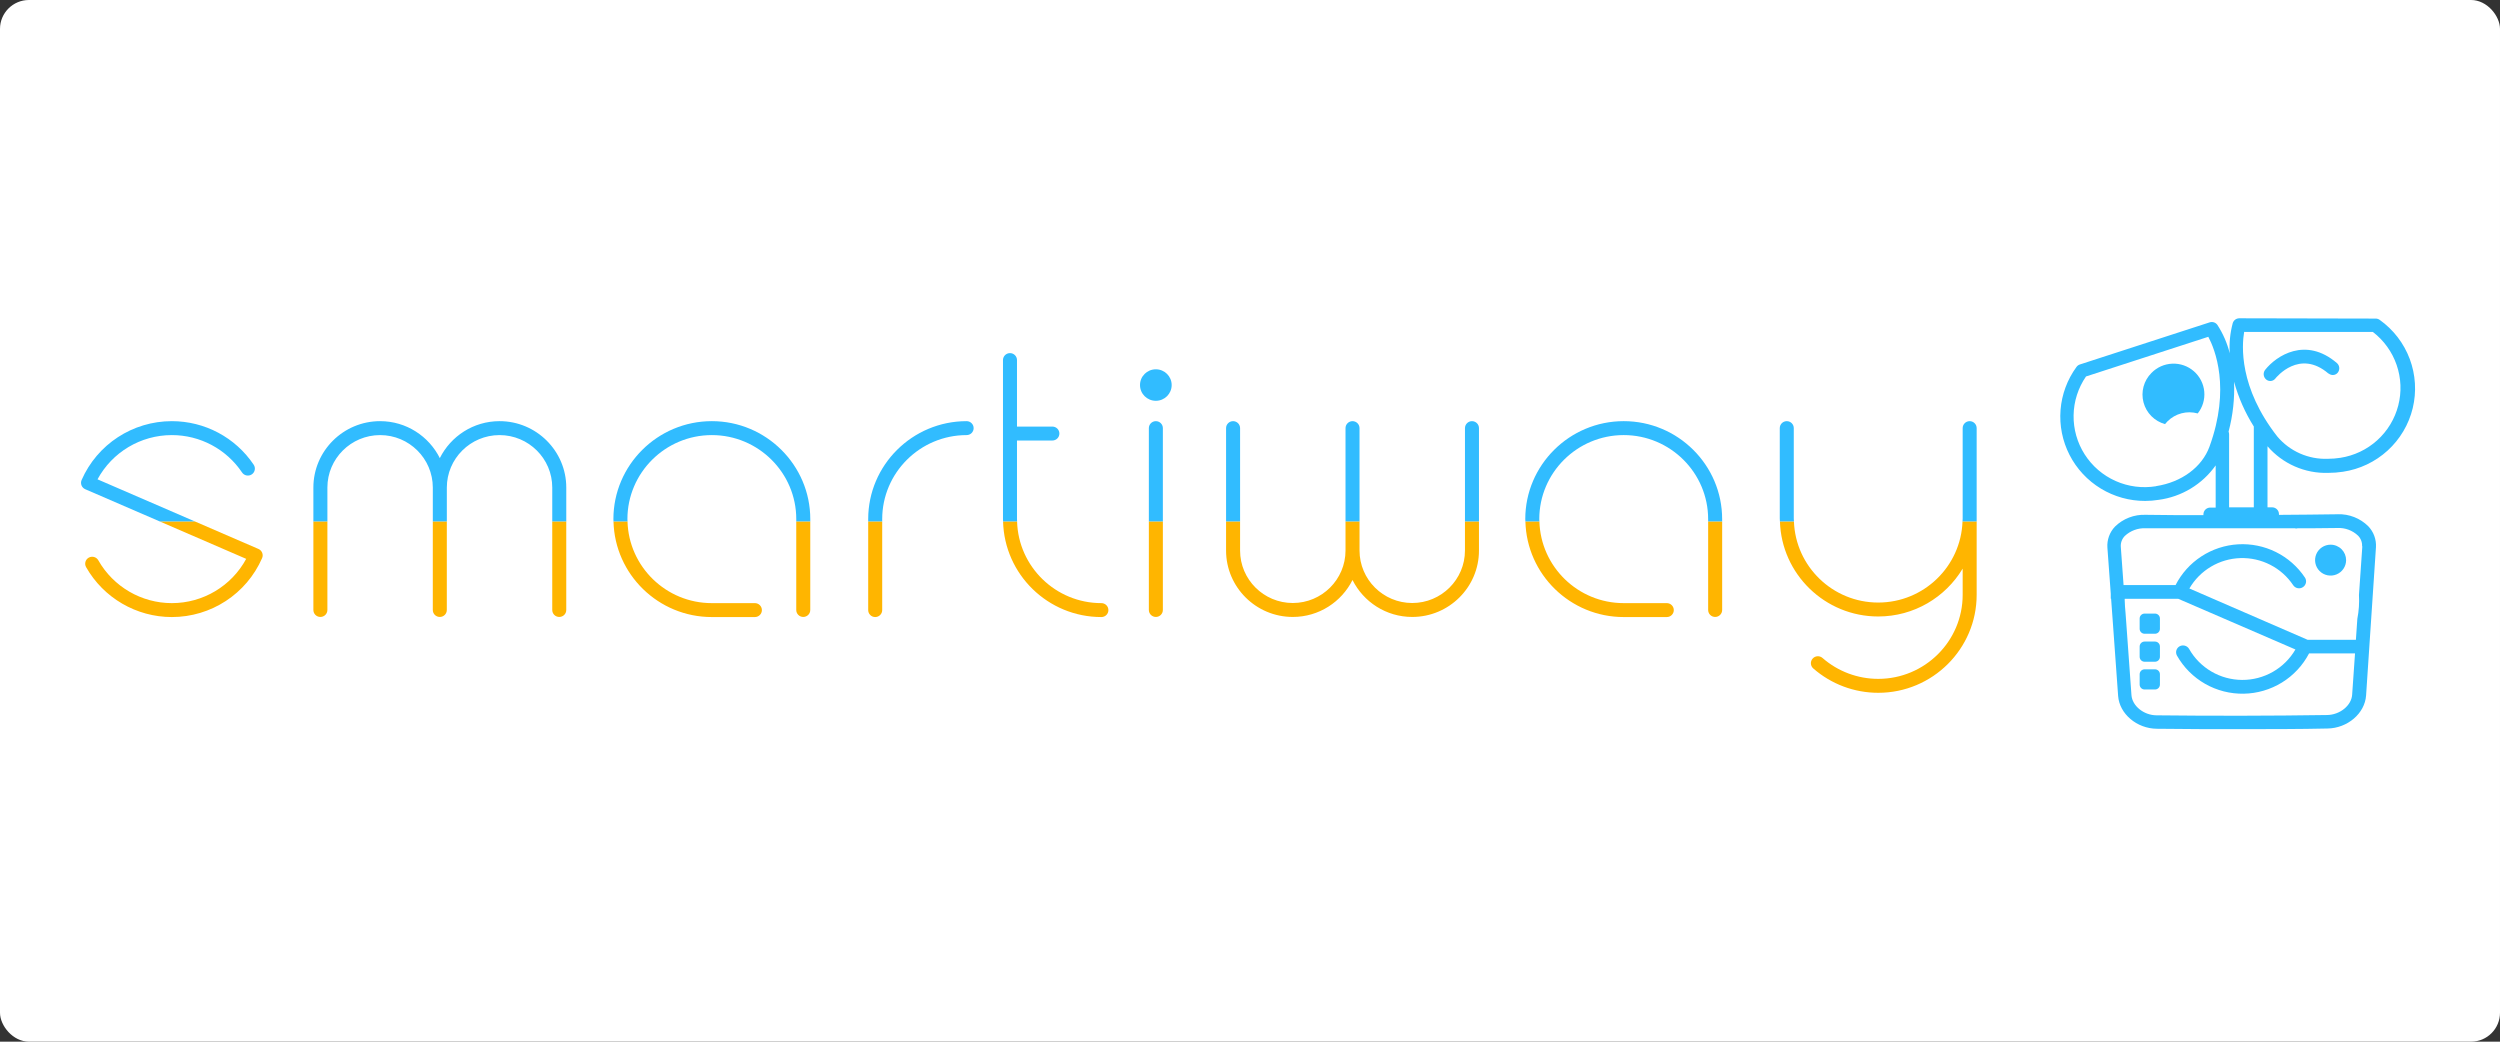 <svg width="432" height="180" viewBox="0 0 432 180" fill="none" xmlns="http://www.w3.org/2000/svg">
<rect x="0" y="0" width="432" height="180" fill="#333333" stroke="none"/>
<rect width="432" height="180" rx="5" fill="white"/>
<g clip-path="url(#clip0_113_1507)">
<path fill-rule="evenodd" clip-rule="evenodd" d="M324.557 104.121C316.684 104.121 310.261 97.873 309.993 90.101H307.573C307.84 99.202 315.348 106.528 324.557 106.528C330.757 106.528 336.174 103.202 339.149 98.26V102.789C339.149 110.795 332.602 117.308 324.557 117.308C321.011 117.308 317.594 116.025 314.929 113.698C314.427 113.258 313.662 113.306 313.224 113.807C312.781 114.308 312.831 115.067 313.333 115.506C316.435 118.221 320.424 119.716 324.557 119.716C333.938 119.716 341.567 112.123 341.567 102.789V90.101H339.122C338.855 97.873 332.434 104.121 324.557 104.121Z" fill="#FFB500"/>
<path fill-rule="evenodd" clip-rule="evenodd" d="M137.593 105.404C137.593 106.072 138.134 106.609 138.803 106.609C139.471 106.609 140.014 106.072 140.014 105.404V90.101H137.593V105.404Z" fill="#FFB500"/>
<path fill-rule="evenodd" clip-rule="evenodd" d="M123.002 106.627H130.445C131.111 106.627 131.654 106.09 131.654 105.425C131.654 104.759 131.111 104.22 130.445 104.22H123.002C115.093 104.22 108.648 97.921 108.433 90.101H106.012C106.228 99.249 113.758 106.627 123.002 106.627Z" fill="#FFB500"/>
<path fill-rule="evenodd" clip-rule="evenodd" d="M295.169 105.404C295.169 106.072 295.709 106.609 296.38 106.609C297.048 106.609 297.59 106.072 297.59 105.404V90.101H295.169V105.404Z" fill="#FFB500"/>
<path fill-rule="evenodd" clip-rule="evenodd" d="M280.58 106.627H288.022C288.689 106.627 289.232 106.089 289.232 105.425C289.232 104.759 288.689 104.22 288.022 104.22H280.58C272.669 104.22 266.225 97.921 266.009 90.101H263.591C263.804 99.249 271.336 106.627 280.58 106.627Z" fill="#FFB500"/>
<path fill-rule="evenodd" clip-rule="evenodd" d="M150.024 105.425C150.024 106.09 150.567 106.627 151.234 106.627C151.903 106.627 152.445 106.09 152.445 105.425V90.101H150.024V105.425Z" fill="#FFB500"/>
<path fill-rule="evenodd" clip-rule="evenodd" d="M95.428 105.404C95.428 106.072 95.971 106.609 96.639 106.609C97.308 106.609 97.85 106.072 97.85 105.404V90.101H95.428V105.404Z" fill="#FFB500"/>
<path fill-rule="evenodd" clip-rule="evenodd" d="M54.152 105.404C54.152 106.072 54.693 106.609 55.362 106.609C56.031 106.609 56.574 106.072 56.574 105.404V90.101H54.152V105.404Z" fill="#FFB500"/>
<path fill-rule="evenodd" clip-rule="evenodd" d="M74.788 105.404C74.788 106.072 75.331 106.609 75.999 106.609C76.669 106.609 77.21 106.072 77.21 105.404V90.101H74.788V105.404Z" fill="#FFB500"/>
<path fill-rule="evenodd" clip-rule="evenodd" d="M253.144 95.136C253.144 100.133 249.057 104.2 244.034 104.2C239.012 104.2 234.926 100.133 234.926 95.136V90.101H232.505V95.136C232.505 100.133 228.419 104.2 223.398 104.2C218.372 104.2 214.287 100.133 214.287 95.136V90.101H211.865V95.136C211.865 101.463 217.038 106.609 223.398 106.609C227.917 106.609 231.826 104.001 233.715 100.223C235.603 104.001 239.515 106.609 244.034 106.609C250.392 106.609 255.565 101.463 255.565 95.136V90.101H253.144V95.136Z" fill="#FFB500"/>
<path fill-rule="evenodd" clip-rule="evenodd" d="M42.543 96.57C40.014 101.254 35.094 104.22 29.694 104.22C24.443 104.22 19.575 101.385 16.987 96.818C16.657 96.238 15.92 96.035 15.336 96.36C14.755 96.688 14.55 97.422 14.878 98.001C17.894 103.325 23.572 106.627 29.694 106.627C36.465 106.627 42.586 102.632 45.29 96.446C45.42 96.155 45.426 95.822 45.308 95.525C45.19 95.228 44.959 94.988 44.664 94.861L33.663 90.101H27.594L42.543 96.57Z" fill="#FFB500"/>
<path fill-rule="evenodd" clip-rule="evenodd" d="M190.322 106.627C190.99 106.627 191.531 106.09 191.531 105.425C191.531 104.759 190.99 104.22 190.322 104.22C182.413 104.22 175.967 97.921 175.751 90.101H173.332C173.548 99.249 181.077 106.627 190.322 106.627Z" fill="#FFB500"/>
<path fill-rule="evenodd" clip-rule="evenodd" d="M198.522 105.404C198.522 106.07 199.065 106.609 199.733 106.609C200.4 106.609 200.943 106.07 200.943 105.404V90.101H198.522V105.404Z" fill="#FFB500"/>
<path fill-rule="evenodd" clip-rule="evenodd" d="M309.965 89.604V73.98C309.965 73.315 309.425 72.775 308.755 72.775C308.087 72.775 307.544 73.315 307.544 73.98V89.604C307.544 89.772 307.566 89.935 307.57 90.101H309.991C309.986 89.935 309.965 89.772 309.965 89.604Z" fill="#31BCFF"/>
<path fill-rule="evenodd" clip-rule="evenodd" d="M341.567 73.981C341.567 73.316 341.027 72.776 340.359 72.776C339.689 72.776 339.149 73.316 339.149 73.981V89.605C339.149 89.773 339.127 89.936 339.123 90.102H341.567V73.981Z" fill="#31BCFF"/>
<path fill-rule="evenodd" clip-rule="evenodd" d="M105.996 89.704C105.996 89.838 106.014 89.97 106.016 90.102H108.437C108.433 89.97 108.417 89.838 108.417 89.704C108.417 81.699 114.962 75.184 123.007 75.184C131.051 75.184 137.596 81.699 137.596 89.704V90.102H140.017V89.704C140.017 80.371 132.385 72.776 123.007 72.776C113.628 72.776 105.996 80.371 105.996 89.704Z" fill="#31BCFF"/>
<path fill-rule="evenodd" clip-rule="evenodd" d="M280.577 72.775C271.198 72.775 263.567 80.37 263.567 89.703C263.567 89.838 263.586 89.969 263.589 90.101H266.009C266.007 89.969 265.988 89.838 265.988 89.703C265.988 81.698 272.534 75.183 280.577 75.183C288.623 75.183 295.167 81.698 295.167 89.703V90.101H297.587V89.703C297.587 80.37 289.959 72.775 280.577 72.775Z" fill="#31BCFF"/>
<path fill-rule="evenodd" clip-rule="evenodd" d="M167.035 75.184C167.702 75.184 168.245 74.647 168.245 73.981C168.245 73.316 167.702 72.776 167.035 72.776C157.656 72.776 150.024 80.371 150.024 89.704V90.102H152.445V89.704C152.445 81.699 158.99 75.184 167.035 75.184Z" fill="#31BCFF"/>
<path fill-rule="evenodd" clip-rule="evenodd" d="M76.001 79.163C74.113 75.385 70.204 72.776 65.683 72.776C59.325 72.776 54.152 77.924 54.152 84.249V90.102H56.574V84.249C56.574 79.251 60.659 75.184 65.683 75.184C70.706 75.184 74.79 79.251 74.79 84.249V90.102H77.213V84.249C77.213 79.251 81.299 75.184 86.321 75.184C91.344 75.184 95.43 79.251 95.43 84.249V90.102H97.852V84.249C97.852 77.924 92.679 72.776 86.321 72.776C81.8 72.776 77.891 75.385 76.001 79.163Z" fill="#31BCFF"/>
<path fill-rule="evenodd" clip-rule="evenodd" d="M213.078 72.776C212.408 72.776 211.865 73.316 211.865 73.981V90.102H214.287V73.981C214.287 73.316 213.746 72.776 213.078 72.776Z" fill="#31BCFF"/>
<path fill-rule="evenodd" clip-rule="evenodd" d="M234.926 73.981C234.926 73.316 234.385 72.776 233.715 72.776C233.047 72.776 232.505 73.316 232.505 73.981V90.102H234.926V73.981Z" fill="#31BCFF"/>
<path fill-rule="evenodd" clip-rule="evenodd" d="M254.354 72.776C253.686 72.776 253.146 73.316 253.146 73.981V90.102H255.567V73.981C255.567 73.316 255.025 72.776 254.354 72.776Z" fill="#31BCFF"/>
<path fill-rule="evenodd" clip-rule="evenodd" d="M41.828 81.644C42.197 82.196 42.95 82.345 43.506 81.976C44.062 81.606 44.211 80.856 43.839 80.305C40.672 75.589 35.384 72.776 29.695 72.776C22.928 72.776 16.808 76.77 14.101 82.95C13.973 83.242 13.967 83.574 14.083 83.87C14.202 84.171 14.434 84.407 14.727 84.535L27.595 90.102H33.664L16.85 82.828C19.379 78.148 24.298 75.184 29.695 75.184C34.574 75.184 39.108 77.6 41.828 81.644Z" fill="#31BCFF"/>
<path fill-rule="evenodd" clip-rule="evenodd" d="M175.736 76.121H181.852C182.519 76.121 183.062 75.583 183.062 74.918C183.062 74.252 182.519 73.712 181.852 73.712H175.736V62.222C175.736 61.557 175.194 61.018 174.525 61.018C173.858 61.018 173.315 61.557 173.315 62.222V89.704C173.315 89.838 173.333 89.969 173.336 90.102H175.755C175.752 89.969 175.736 89.838 175.736 89.704V76.121Z" fill="#31BCFF"/>
<path fill-rule="evenodd" clip-rule="evenodd" d="M199.733 72.776C199.065 72.776 198.522 73.316 198.522 73.981V90.102H200.943V73.981C200.943 73.316 200.4 72.776 199.733 72.776Z" fill="#31BCFF"/>
<path fill-rule="evenodd" clip-rule="evenodd" d="M199.729 63.815C198.217 63.815 196.993 65.032 196.993 66.537C196.993 68.04 198.217 69.259 199.729 69.259C201.239 69.259 202.465 68.04 202.465 66.537C202.465 65.032 201.239 63.815 199.729 63.815Z" fill="#31BCFF"/>
<path d="M371.767 64.45C371.113 65.106 370.641 65.92 370.402 66.813C370.163 67.706 370.161 68.645 370.4 69.538C370.637 70.431 371.103 71.247 371.755 71.905C372.408 72.562 373.221 73.039 374.114 73.287C374.246 73.12 374.388 72.961 374.54 72.81C375.21 72.139 376.049 71.659 376.968 71.418C377.884 71.177 378.853 71.185 379.767 71.441C380.615 70.374 381.02 69.022 380.897 67.666C380.774 66.31 380.132 65.053 379.104 64.154C378.078 63.256 376.743 62.786 375.376 62.841C374.009 62.896 372.716 63.472 371.767 64.45Z" fill="#31BCFF"/>
<path d="M402.378 64.534C402.501 64.639 402.646 64.716 402.802 64.76C402.958 64.805 403.122 64.814 403.283 64.789C403.558 64.746 403.804 64.6 403.975 64.38C404.164 64.137 404.252 63.83 404.223 63.523C404.192 63.217 404.046 62.933 403.811 62.731C398.406 58.112 393.336 61.48 391.415 63.913C391.225 64.157 391.14 64.463 391.168 64.769C391.199 65.076 391.344 65.359 391.576 65.563C391.794 65.755 392.08 65.854 392.372 65.836C392.663 65.819 392.935 65.687 393.129 65.469L393.172 65.418C393.343 65.205 397.364 60.247 402.378 64.568" fill="#31BCFF"/>
<path d="M408.21 94.394L407.629 102.814C407.708 104.192 407.613 105.575 407.348 106.93L407.099 110.562H398.767L378.325 101.691C379.223 100.143 380.502 98.847 382.043 97.928C383.583 97.009 385.333 96.496 387.128 96.439C388.924 96.381 390.702 96.779 392.301 97.597C393.897 98.415 395.259 99.625 396.256 101.113C396.344 101.248 396.46 101.365 396.595 101.455C396.728 101.545 396.879 101.607 397.04 101.638C397.199 101.669 397.362 101.668 397.521 101.635C397.68 101.602 397.831 101.537 397.964 101.445C398.227 101.268 398.407 100.996 398.468 100.686C398.53 100.377 398.464 100.057 398.288 99.795C397.033 97.917 395.309 96.4 393.282 95.393C391.257 94.387 388.999 93.927 386.74 94.058C384.48 94.19 382.294 94.909 380.4 96.144C378.505 97.378 376.968 99.086 375.942 101.096H366.952C366.788 98.885 366.634 96.674 366.473 94.462C366.452 94.124 366.504 93.785 366.623 93.467C366.743 93.149 366.926 92.86 367.165 92.617C367.646 92.164 368.214 91.812 368.835 91.583C369.455 91.353 370.116 91.251 370.777 91.281H396.692V91.375C396.796 91.317 396.912 91.288 397.033 91.29H399.056L403.923 91.239C404.572 91.209 405.221 91.31 405.832 91.537C406.44 91.764 406.997 92.111 407.466 92.557C407.708 92.798 407.895 93.088 408.015 93.406C408.136 93.723 408.188 94.063 408.167 94.403L408.21 94.394ZM406.45 120.062C406.315 121.924 404.333 123.532 402.104 123.557C392.337 123.702 382.465 123.719 372.672 123.608C370.452 123.608 368.453 121.984 368.316 120.121L367.395 107.305L367.293 105.927C367.215 105.178 367.172 104.438 367.148 103.69V103.477H376.411L396.649 112.229C395.714 113.837 394.371 115.172 392.751 116.096C391.133 117.02 389.298 117.501 387.432 117.491C385.565 117.48 383.734 116.979 382.126 116.037C380.518 115.095 379.189 113.746 378.273 112.127C378.112 111.856 377.854 111.658 377.548 111.574C377.245 111.49 376.92 111.527 376.643 111.676C376.506 111.751 376.383 111.853 376.286 111.975C376.189 112.097 376.115 112.238 376.073 112.388C376.03 112.538 376.018 112.696 376.037 112.851C376.056 113.006 376.103 113.156 376.182 113.292C377.328 115.321 379.007 117.004 381.034 118.162C383.064 119.321 385.369 119.912 387.709 119.872C390.046 119.833 392.329 119.165 394.319 117.94C396.308 116.714 397.926 114.976 399.006 112.909H406.947L406.45 120.062ZM385.103 74.561C385.847 71.758 386.164 68.859 386.044 65.963C386.797 68.695 387.948 71.302 389.459 73.702V87.667H385.189V75.054C385.189 74.894 385.158 74.735 385.096 74.587L385.103 74.561ZM372.577 84.018C370.206 84.407 367.771 84.094 365.576 83.116C363.38 82.139 361.523 80.541 360.233 78.52C358.942 76.5 358.276 74.147 358.317 71.752C358.357 69.358 359.103 67.028 360.462 65.053L381.596 58.198C382.73 60.333 385.489 67.085 381.792 77.198C380.502 80.719 376.975 83.329 372.577 84.001V84.018ZM387.827 57.356H410.029C411.93 58.816 413.359 60.8 414.138 63.061C414.919 65.323 415.017 67.762 414.417 70.078C413.82 72.394 412.553 74.484 410.775 76.089C408.996 77.695 406.782 78.746 404.411 79.111C403.698 79.223 402.98 79.28 402.258 79.281C400.607 79.345 398.963 79.032 397.45 78.368C395.939 77.703 394.598 76.704 393.533 75.445C386.863 66.941 387.384 59.686 387.794 57.313L387.827 57.356ZM403.965 88.866H403.89C400.593 88.917 397.289 88.942 393.975 88.968H393.805V88.841C393.805 88.529 393.682 88.231 393.459 88.011C393.239 87.791 392.938 87.667 392.628 87.667H391.825V77.112C393.116 78.612 394.729 79.803 396.543 80.599C398.357 81.395 400.328 81.776 402.31 81.713C403.167 81.712 404.025 81.647 404.87 81.518C407.75 81.089 410.436 79.813 412.582 77.854C414.73 75.894 416.241 73.342 416.921 70.522C417.6 67.702 417.42 64.745 416.402 62.028C415.386 59.311 413.577 56.958 411.208 55.272C411.004 55.128 410.763 55.051 410.517 55.051L386.939 55C386.685 55.003 386.439 55.087 386.235 55.24C386.032 55.393 385.885 55.607 385.814 55.85C385.362 57.544 385.189 59.299 385.3 61.047C384.862 59.302 384.139 57.641 383.157 56.131C383.01 55.929 382.801 55.779 382.562 55.702C382.32 55.626 382.065 55.627 381.825 55.706L359.411 62.977C359.174 63.052 358.968 63.201 358.821 63.403C357.229 65.58 356.275 68.153 356.062 70.838C355.851 73.522 356.389 76.213 357.618 78.612C358.847 81.01 360.718 83.023 363.027 84.426C365.334 85.829 367.987 86.568 370.692 86.561C371.466 86.559 372.24 86.496 373.005 86.374C374.971 86.113 376.864 85.45 378.562 84.425C380.258 83.401 381.724 82.037 382.868 80.421V87.71H381.937C381.78 87.708 381.629 87.738 381.484 87.795C381.342 87.853 381.21 87.939 381.101 88.047C380.989 88.155 380.902 88.284 380.843 88.426C380.781 88.568 380.75 88.721 380.75 88.875C380.741 88.922 380.741 88.971 380.75 89.019C377.444 89.019 374.14 89.019 370.853 88.96H370.741C369.77 88.922 368.799 89.085 367.892 89.436C366.983 89.787 366.158 90.319 365.464 91.001C365.007 91.483 364.654 92.055 364.429 92.68C364.204 93.305 364.112 93.97 364.159 94.632C364.356 97.286 364.543 99.939 364.74 102.601V103.452H364.799C364.894 104.779 364.986 106.105 365.09 107.441L366.012 120.257C366.234 123.344 369.23 125.896 372.698 125.93C377.591 125.989 382.55 126.006 387.443 125.998C392.337 125.989 397.298 125.998 402.189 125.887C405.657 125.836 408.645 123.276 408.859 120.181L410.566 94.547C410.604 93.886 410.507 93.224 410.277 92.602C410.048 91.98 409.695 91.412 409.235 90.933C408.544 90.248 407.717 89.71 406.81 89.353C405.903 88.996 404.932 88.828 403.958 88.858L403.965 88.866Z" fill="#31BCFF"/>
<path d="M402.734 94.121C402.203 94.12 401.685 94.274 401.244 94.566C400.801 94.858 400.455 95.274 400.252 95.762C400.048 96.249 399.994 96.786 400.095 97.304C400.197 97.823 400.451 98.299 400.825 98.674C401.197 99.049 401.675 99.304 402.194 99.409C402.715 99.514 403.253 99.462 403.743 99.262C404.235 99.061 404.655 98.721 404.951 98.282C405.247 97.844 405.405 97.328 405.408 96.8C405.408 96.449 405.339 96.102 405.206 95.778C405.071 95.453 404.875 95.158 404.629 94.909C404.38 94.66 404.084 94.463 403.759 94.328C403.435 94.192 403.087 94.122 402.734 94.121Z" fill="#31BCFF"/>
<path d="M372.347 106.026H370.587C370.36 106.026 370.144 106.116 369.983 106.275C369.822 106.435 369.732 106.651 369.732 106.877V108.663C369.732 108.888 369.822 109.105 369.983 109.264C370.144 109.424 370.36 109.513 370.587 109.513H372.38C372.607 109.513 372.823 109.424 372.984 109.264C373.145 109.105 373.235 108.888 373.235 108.663V106.877C373.235 106.651 373.145 106.435 372.984 106.275C372.823 106.116 372.607 106.026 372.38 106.026" fill="#31BCFF"/>
<path d="M372.347 110.861H370.587C370.36 110.861 370.144 110.951 369.983 111.111C369.822 111.27 369.732 111.486 369.732 111.712V113.498C369.732 113.724 369.822 113.94 369.983 114.099C370.144 114.259 370.36 114.348 370.587 114.348H372.38C372.607 114.348 372.823 114.259 372.984 114.099C373.145 113.94 373.235 113.724 373.235 113.498V111.712C373.235 111.486 373.145 111.27 372.984 111.111C372.823 110.951 372.607 110.861 372.38 110.861" fill="#31BCFF"/>
<path d="M372.347 115.658H370.587C370.36 115.658 370.144 115.748 369.983 115.907C369.822 116.067 369.732 116.283 369.732 116.509V118.295C369.732 118.52 369.822 118.737 369.983 118.896C370.144 119.056 370.36 119.145 370.587 119.145H372.38C372.607 119.145 372.823 119.056 372.984 118.896C373.145 118.737 373.235 118.52 373.235 118.295V116.509C373.235 116.283 373.145 116.067 372.984 115.907C372.823 115.748 372.607 115.658 372.38 115.658" fill="#31BCFF"/>
</g>
<defs>
<clipPath id="clip0_113_1507">
<rect width="405" height="71" fill="white" transform="translate(14 55)"/>
</clipPath>
</defs>
</svg>
